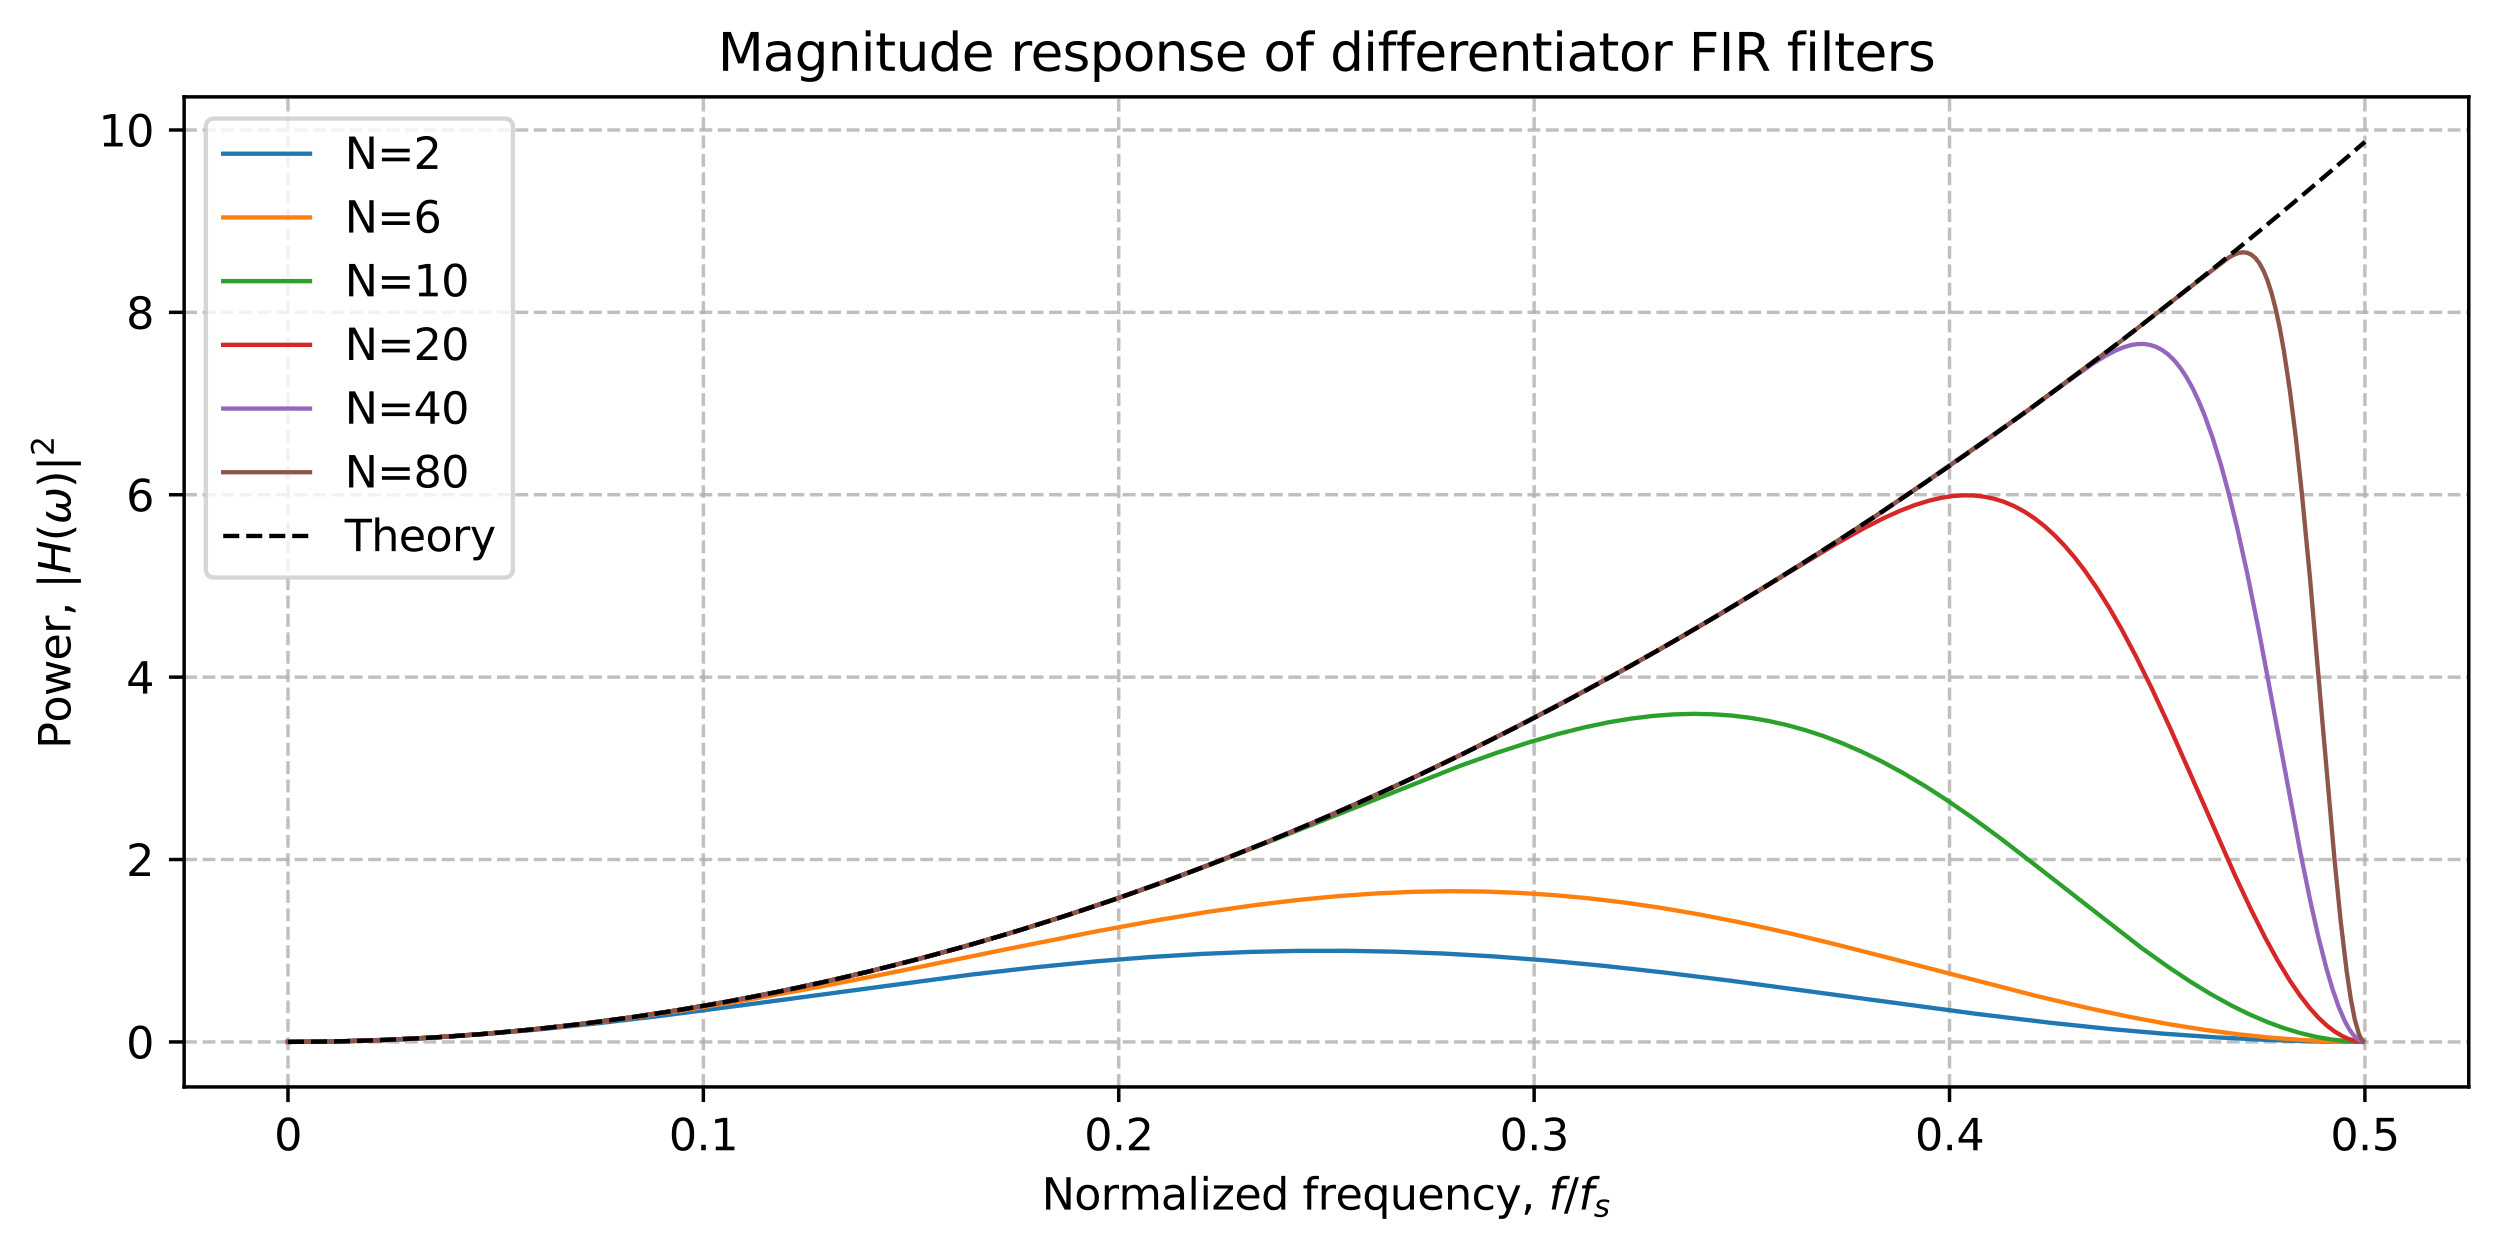 <?xml version="1.0" encoding="utf-8" standalone="no"?>
<!DOCTYPE svg PUBLIC "-//W3C//DTD SVG 1.1//EN"
  "http://www.w3.org/Graphics/SVG/1.1/DTD/svg11.dtd">
<svg xmlns:xlink="http://www.w3.org/1999/xlink" width="576pt" height="288pt" viewBox="0 0 576 288" xmlns="http://www.w3.org/2000/svg" version="1.1">
 <defs>
  <style type="text/css">*{stroke-linejoin: round; stroke-linecap: butt}</style>
 </defs>
 <g id="figure_1">
  <g id="patch_1">
   <path d="M 0 288 
L 576 288 
L 576 0 
L 0 0 
z
" style="fill: #ffffff"/>
  </g>
  <g id="axes_1">
   <g id="patch_2">
    <path d="M 42.425 250.422 
L 568.8 250.422 
L 568.8 22.318 
L 42.425 22.318 
z
" style="fill: #ffffff"/>
   </g>
   <g id="matplotlib.axis_1">
    <g id="xtick_1">
     <g id="line2d_1">
      <path d="M 66.351 250.422 
L 66.351 22.318 
" clip-path="url(#pbc2a7ac4bd)" style="fill: none; stroke-dasharray: 2.96,1.28; stroke-dashoffset: 0; stroke: #b0b0b0; stroke-opacity: 0.8; stroke-width: 0.8"/>
     </g>
     <g id="line2d_2">
      <defs>
       <path id="m6a451ab22b" d="M 0 0 
L 0 3.5 
" style="stroke: #000000; stroke-width: 0.8"/>
      </defs>
      <g>
       <use xlink:href="#m6a451ab22b" x="66.351" y="250.422" style="stroke: #000000; stroke-width: 0.8"/>
      </g>
     </g>
     <g id="text_1">
      <!-- 0 -->
      <g transform="translate(63.17 265.02) scale(0.1 -0.1)">
       <defs>
        <path id="DejaVuSans-30" d="M 2034 4250 
Q 1547 4250 1301 3770 
Q 1056 3291 1056 2328 
Q 1056 1369 1301 889 
Q 1547 409 2034 409 
Q 2525 409 2770 889 
Q 3016 1369 3016 2328 
Q 3016 3291 2770 3770 
Q 2525 4250 2034 4250 
z
M 2034 4750 
Q 2819 4750 3233 4129 
Q 3647 3509 3647 2328 
Q 3647 1150 3233 529 
Q 2819 -91 2034 -91 
Q 1250 -91 836 529 
Q 422 1150 422 2328 
Q 422 3509 836 4129 
Q 1250 4750 2034 4750 
z
" transform="scale(0.016)"/>
       </defs>
       <use xlink:href="#DejaVuSans-30"/>
      </g>
     </g>
    </g>
    <g id="xtick_2">
     <g id="line2d_3">
      <path d="M 162.056 250.422 
L 162.056 22.318 
" clip-path="url(#pbc2a7ac4bd)" style="fill: none; stroke-dasharray: 2.96,1.28; stroke-dashoffset: 0; stroke: #b0b0b0; stroke-opacity: 0.8; stroke-width: 0.8"/>
     </g>
     <g id="line2d_4">
      <g>
       <use xlink:href="#m6a451ab22b" x="162.056" y="250.422" style="stroke: #000000; stroke-width: 0.8"/>
      </g>
     </g>
     <g id="text_2">
      <!-- 0.1 -->
      <g transform="translate(154.104 265.02) scale(0.1 -0.1)">
       <defs>
        <path id="DejaVuSans-2e" d="M 684 794 
L 1344 794 
L 1344 0 
L 684 0 
L 684 794 
z
" transform="scale(0.016)"/>
        <path id="DejaVuSans-31" d="M 794 531 
L 1825 531 
L 1825 4091 
L 703 3866 
L 703 4441 
L 1819 4666 
L 2450 4666 
L 2450 531 
L 3481 531 
L 3481 0 
L 794 0 
L 794 531 
z
" transform="scale(0.016)"/>
       </defs>
       <use xlink:href="#DejaVuSans-30"/>
       <use xlink:href="#DejaVuSans-2e" transform="translate(63.623 0)"/>
       <use xlink:href="#DejaVuSans-31" transform="translate(95.41 0)"/>
      </g>
     </g>
    </g>
    <g id="xtick_3">
     <g id="line2d_5">
      <path d="M 257.76 250.422 
L 257.76 22.318 
" clip-path="url(#pbc2a7ac4bd)" style="fill: none; stroke-dasharray: 2.96,1.28; stroke-dashoffset: 0; stroke: #b0b0b0; stroke-opacity: 0.8; stroke-width: 0.8"/>
     </g>
     <g id="line2d_6">
      <g>
       <use xlink:href="#m6a451ab22b" x="257.76" y="250.422" style="stroke: #000000; stroke-width: 0.8"/>
      </g>
     </g>
     <g id="text_3">
      <!-- 0.2 -->
      <g transform="translate(249.809 265.02) scale(0.1 -0.1)">
       <defs>
        <path id="DejaVuSans-32" d="M 1228 531 
L 3431 531 
L 3431 0 
L 469 0 
L 469 531 
Q 828 903 1448 1529 
Q 2069 2156 2228 2338 
Q 2531 2678 2651 2914 
Q 2772 3150 2772 3378 
Q 2772 3750 2511 3984 
Q 2250 4219 1831 4219 
Q 1534 4219 1204 4116 
Q 875 4013 500 3803 
L 500 4441 
Q 881 4594 1212 4672 
Q 1544 4750 1819 4750 
Q 2544 4750 2975 4387 
Q 3406 4025 3406 3419 
Q 3406 3131 3298 2873 
Q 3191 2616 2906 2266 
Q 2828 2175 2409 1742 
Q 1991 1309 1228 531 
z
" transform="scale(0.016)"/>
       </defs>
       <use xlink:href="#DejaVuSans-30"/>
       <use xlink:href="#DejaVuSans-2e" transform="translate(63.623 0)"/>
       <use xlink:href="#DejaVuSans-32" transform="translate(95.41 0)"/>
      </g>
     </g>
    </g>
    <g id="xtick_4">
     <g id="line2d_7">
      <path d="M 353.465 250.422 
L 353.465 22.318 
" clip-path="url(#pbc2a7ac4bd)" style="fill: none; stroke-dasharray: 2.96,1.28; stroke-dashoffset: 0; stroke: #b0b0b0; stroke-opacity: 0.8; stroke-width: 0.8"/>
     </g>
     <g id="line2d_8">
      <g>
       <use xlink:href="#m6a451ab22b" x="353.465" y="250.422" style="stroke: #000000; stroke-width: 0.8"/>
      </g>
     </g>
     <g id="text_4">
      <!-- 0.3 -->
      <g transform="translate(345.513 265.02) scale(0.1 -0.1)">
       <defs>
        <path id="DejaVuSans-33" d="M 2597 2516 
Q 3050 2419 3304 2112 
Q 3559 1806 3559 1356 
Q 3559 666 3084 287 
Q 2609 -91 1734 -91 
Q 1441 -91 1130 -33 
Q 819 25 488 141 
L 488 750 
Q 750 597 1062 519 
Q 1375 441 1716 441 
Q 2309 441 2620 675 
Q 2931 909 2931 1356 
Q 2931 1769 2642 2001 
Q 2353 2234 1838 2234 
L 1294 2234 
L 1294 2753 
L 1863 2753 
Q 2328 2753 2575 2939 
Q 2822 3125 2822 3475 
Q 2822 3834 2567 4026 
Q 2313 4219 1838 4219 
Q 1578 4219 1281 4162 
Q 984 4106 628 3988 
L 628 4550 
Q 988 4650 1302 4700 
Q 1616 4750 1894 4750 
Q 2613 4750 3031 4423 
Q 3450 4097 3450 3541 
Q 3450 3153 3228 2886 
Q 3006 2619 2597 2516 
z
" transform="scale(0.016)"/>
       </defs>
       <use xlink:href="#DejaVuSans-30"/>
       <use xlink:href="#DejaVuSans-2e" transform="translate(63.623 0)"/>
       <use xlink:href="#DejaVuSans-33" transform="translate(95.41 0)"/>
      </g>
     </g>
    </g>
    <g id="xtick_5">
     <g id="line2d_9">
      <path d="M 449.169 250.422 
L 449.169 22.318 
" clip-path="url(#pbc2a7ac4bd)" style="fill: none; stroke-dasharray: 2.96,1.28; stroke-dashoffset: 0; stroke: #b0b0b0; stroke-opacity: 0.8; stroke-width: 0.8"/>
     </g>
     <g id="line2d_10">
      <g>
       <use xlink:href="#m6a451ab22b" x="449.169" y="250.422" style="stroke: #000000; stroke-width: 0.8"/>
      </g>
     </g>
     <g id="text_5">
      <!-- 0.4 -->
      <g transform="translate(441.218 265.02) scale(0.1 -0.1)">
       <defs>
        <path id="DejaVuSans-34" d="M 2419 4116 
L 825 1625 
L 2419 1625 
L 2419 4116 
z
M 2253 4666 
L 3047 4666 
L 3047 1625 
L 3713 1625 
L 3713 1100 
L 3047 1100 
L 3047 0 
L 2419 0 
L 2419 1100 
L 313 1100 
L 313 1709 
L 2253 4666 
z
" transform="scale(0.016)"/>
       </defs>
       <use xlink:href="#DejaVuSans-30"/>
       <use xlink:href="#DejaVuSans-2e" transform="translate(63.623 0)"/>
       <use xlink:href="#DejaVuSans-34" transform="translate(95.41 0)"/>
      </g>
     </g>
    </g>
    <g id="xtick_6">
     <g id="line2d_11">
      <path d="M 544.874 250.422 
L 544.874 22.318 
" clip-path="url(#pbc2a7ac4bd)" style="fill: none; stroke-dasharray: 2.96,1.28; stroke-dashoffset: 0; stroke: #b0b0b0; stroke-opacity: 0.8; stroke-width: 0.8"/>
     </g>
     <g id="line2d_12">
      <g>
       <use xlink:href="#m6a451ab22b" x="544.874" y="250.422" style="stroke: #000000; stroke-width: 0.8"/>
      </g>
     </g>
     <g id="text_6">
      <!-- 0.5 -->
      <g transform="translate(536.922 265.02) scale(0.1 -0.1)">
       <defs>
        <path id="DejaVuSans-35" d="M 691 4666 
L 3169 4666 
L 3169 4134 
L 1269 4134 
L 1269 2991 
Q 1406 3038 1543 3061 
Q 1681 3084 1819 3084 
Q 2600 3084 3056 2656 
Q 3513 2228 3513 1497 
Q 3513 744 3044 326 
Q 2575 -91 1722 -91 
Q 1428 -91 1123 -41 
Q 819 9 494 109 
L 494 744 
Q 775 591 1075 516 
Q 1375 441 1709 441 
Q 2250 441 2565 725 
Q 2881 1009 2881 1497 
Q 2881 1984 2565 2268 
Q 2250 2553 1709 2553 
Q 1456 2553 1204 2497 
Q 953 2441 691 2322 
L 691 4666 
z
" transform="scale(0.016)"/>
       </defs>
       <use xlink:href="#DejaVuSans-30"/>
       <use xlink:href="#DejaVuSans-2e" transform="translate(63.623 0)"/>
       <use xlink:href="#DejaVuSans-35" transform="translate(95.41 0)"/>
      </g>
     </g>
    </g>
    <g id="text_7">
     <!-- Normalized frequency, $f/f_s$ -->
     <g transform="translate(240.012 278.7) scale(0.1 -0.1)">
      <defs>
       <path id="DejaVuSans-4e" d="M 628 4666 
L 1478 4666 
L 3547 763 
L 3547 4666 
L 4159 4666 
L 4159 0 
L 3309 0 
L 1241 3903 
L 1241 0 
L 628 0 
L 628 4666 
z
" transform="scale(0.016)"/>
       <path id="DejaVuSans-6f" d="M 1959 3097 
Q 1497 3097 1228 2736 
Q 959 2375 959 1747 
Q 959 1119 1226 758 
Q 1494 397 1959 397 
Q 2419 397 2687 759 
Q 2956 1122 2956 1747 
Q 2956 2369 2687 2733 
Q 2419 3097 1959 3097 
z
M 1959 3584 
Q 2709 3584 3137 3096 
Q 3566 2609 3566 1747 
Q 3566 888 3137 398 
Q 2709 -91 1959 -91 
Q 1206 -91 779 398 
Q 353 888 353 1747 
Q 353 2609 779 3096 
Q 1206 3584 1959 3584 
z
" transform="scale(0.016)"/>
       <path id="DejaVuSans-72" d="M 2631 2963 
Q 2534 3019 2420 3045 
Q 2306 3072 2169 3072 
Q 1681 3072 1420 2755 
Q 1159 2438 1159 1844 
L 1159 0 
L 581 0 
L 581 3500 
L 1159 3500 
L 1159 2956 
Q 1341 3275 1631 3429 
Q 1922 3584 2338 3584 
Q 2397 3584 2469 3576 
Q 2541 3569 2628 3553 
L 2631 2963 
z
" transform="scale(0.016)"/>
       <path id="DejaVuSans-6d" d="M 3328 2828 
Q 3544 3216 3844 3400 
Q 4144 3584 4550 3584 
Q 5097 3584 5394 3201 
Q 5691 2819 5691 2113 
L 5691 0 
L 5113 0 
L 5113 2094 
Q 5113 2597 4934 2840 
Q 4756 3084 4391 3084 
Q 3944 3084 3684 2787 
Q 3425 2491 3425 1978 
L 3425 0 
L 2847 0 
L 2847 2094 
Q 2847 2600 2669 2842 
Q 2491 3084 2119 3084 
Q 1678 3084 1418 2786 
Q 1159 2488 1159 1978 
L 1159 0 
L 581 0 
L 581 3500 
L 1159 3500 
L 1159 2956 
Q 1356 3278 1631 3431 
Q 1906 3584 2284 3584 
Q 2666 3584 2933 3390 
Q 3200 3197 3328 2828 
z
" transform="scale(0.016)"/>
       <path id="DejaVuSans-61" d="M 2194 1759 
Q 1497 1759 1228 1600 
Q 959 1441 959 1056 
Q 959 750 1161 570 
Q 1363 391 1709 391 
Q 2188 391 2477 730 
Q 2766 1069 2766 1631 
L 2766 1759 
L 2194 1759 
z
M 3341 1997 
L 3341 0 
L 2766 0 
L 2766 531 
Q 2569 213 2275 61 
Q 1981 -91 1556 -91 
Q 1019 -91 701 211 
Q 384 513 384 1019 
Q 384 1609 779 1909 
Q 1175 2209 1959 2209 
L 2766 2209 
L 2766 2266 
Q 2766 2663 2505 2880 
Q 2244 3097 1772 3097 
Q 1472 3097 1187 3025 
Q 903 2953 641 2809 
L 641 3341 
Q 956 3463 1253 3523 
Q 1550 3584 1831 3584 
Q 2591 3584 2966 3190 
Q 3341 2797 3341 1997 
z
" transform="scale(0.016)"/>
       <path id="DejaVuSans-6c" d="M 603 4863 
L 1178 4863 
L 1178 0 
L 603 0 
L 603 4863 
z
" transform="scale(0.016)"/>
       <path id="DejaVuSans-69" d="M 603 3500 
L 1178 3500 
L 1178 0 
L 603 0 
L 603 3500 
z
M 603 4863 
L 1178 4863 
L 1178 4134 
L 603 4134 
L 603 4863 
z
" transform="scale(0.016)"/>
       <path id="DejaVuSans-7a" d="M 353 3500 
L 3084 3500 
L 3084 2975 
L 922 459 
L 3084 459 
L 3084 0 
L 275 0 
L 275 525 
L 2438 3041 
L 353 3041 
L 353 3500 
z
" transform="scale(0.016)"/>
       <path id="DejaVuSans-65" d="M 3597 1894 
L 3597 1613 
L 953 1613 
Q 991 1019 1311 708 
Q 1631 397 2203 397 
Q 2534 397 2845 478 
Q 3156 559 3463 722 
L 3463 178 
Q 3153 47 2828 -22 
Q 2503 -91 2169 -91 
Q 1331 -91 842 396 
Q 353 884 353 1716 
Q 353 2575 817 3079 
Q 1281 3584 2069 3584 
Q 2775 3584 3186 3129 
Q 3597 2675 3597 1894 
z
M 3022 2063 
Q 3016 2534 2758 2815 
Q 2500 3097 2075 3097 
Q 1594 3097 1305 2825 
Q 1016 2553 972 2059 
L 3022 2063 
z
" transform="scale(0.016)"/>
       <path id="DejaVuSans-64" d="M 2906 2969 
L 2906 4863 
L 3481 4863 
L 3481 0 
L 2906 0 
L 2906 525 
Q 2725 213 2448 61 
Q 2172 -91 1784 -91 
Q 1150 -91 751 415 
Q 353 922 353 1747 
Q 353 2572 751 3078 
Q 1150 3584 1784 3584 
Q 2172 3584 2448 3432 
Q 2725 3281 2906 2969 
z
M 947 1747 
Q 947 1113 1208 752 
Q 1469 391 1925 391 
Q 2381 391 2643 752 
Q 2906 1113 2906 1747 
Q 2906 2381 2643 2742 
Q 2381 3103 1925 3103 
Q 1469 3103 1208 2742 
Q 947 2381 947 1747 
z
" transform="scale(0.016)"/>
       <path id="DejaVuSans-20" transform="scale(0.016)"/>
       <path id="DejaVuSans-66" d="M 2375 4863 
L 2375 4384 
L 1825 4384 
Q 1516 4384 1395 4259 
Q 1275 4134 1275 3809 
L 1275 3500 
L 2222 3500 
L 2222 3053 
L 1275 3053 
L 1275 0 
L 697 0 
L 697 3053 
L 147 3053 
L 147 3500 
L 697 3500 
L 697 3744 
Q 697 4328 969 4595 
Q 1241 4863 1831 4863 
L 2375 4863 
z
" transform="scale(0.016)"/>
       <path id="DejaVuSans-71" d="M 947 1747 
Q 947 1113 1208 752 
Q 1469 391 1925 391 
Q 2381 391 2643 752 
Q 2906 1113 2906 1747 
Q 2906 2381 2643 2742 
Q 2381 3103 1925 3103 
Q 1469 3103 1208 2742 
Q 947 2381 947 1747 
z
M 2906 525 
Q 2725 213 2448 61 
Q 2172 -91 1784 -91 
Q 1150 -91 751 415 
Q 353 922 353 1747 
Q 353 2572 751 3078 
Q 1150 3584 1784 3584 
Q 2172 3584 2448 3432 
Q 2725 3281 2906 2969 
L 2906 3500 
L 3481 3500 
L 3481 -1331 
L 2906 -1331 
L 2906 525 
z
" transform="scale(0.016)"/>
       <path id="DejaVuSans-75" d="M 544 1381 
L 544 3500 
L 1119 3500 
L 1119 1403 
Q 1119 906 1312 657 
Q 1506 409 1894 409 
Q 2359 409 2629 706 
Q 2900 1003 2900 1516 
L 2900 3500 
L 3475 3500 
L 3475 0 
L 2900 0 
L 2900 538 
Q 2691 219 2414 64 
Q 2138 -91 1772 -91 
Q 1169 -91 856 284 
Q 544 659 544 1381 
z
M 1991 3584 
L 1991 3584 
z
" transform="scale(0.016)"/>
       <path id="DejaVuSans-6e" d="M 3513 2113 
L 3513 0 
L 2938 0 
L 2938 2094 
Q 2938 2591 2744 2837 
Q 2550 3084 2163 3084 
Q 1697 3084 1428 2787 
Q 1159 2491 1159 1978 
L 1159 0 
L 581 0 
L 581 3500 
L 1159 3500 
L 1159 2956 
Q 1366 3272 1645 3428 
Q 1925 3584 2291 3584 
Q 2894 3584 3203 3211 
Q 3513 2838 3513 2113 
z
" transform="scale(0.016)"/>
       <path id="DejaVuSans-63" d="M 3122 3366 
L 3122 2828 
Q 2878 2963 2633 3030 
Q 2388 3097 2138 3097 
Q 1578 3097 1268 2742 
Q 959 2388 959 1747 
Q 959 1106 1268 751 
Q 1578 397 2138 397 
Q 2388 397 2633 464 
Q 2878 531 3122 666 
L 3122 134 
Q 2881 22 2623 -34 
Q 2366 -91 2075 -91 
Q 1284 -91 818 406 
Q 353 903 353 1747 
Q 353 2603 823 3093 
Q 1294 3584 2113 3584 
Q 2378 3584 2631 3529 
Q 2884 3475 3122 3366 
z
" transform="scale(0.016)"/>
       <path id="DejaVuSans-79" d="M 2059 -325 
Q 1816 -950 1584 -1140 
Q 1353 -1331 966 -1331 
L 506 -1331 
L 506 -850 
L 844 -850 
Q 1081 -850 1212 -737 
Q 1344 -625 1503 -206 
L 1606 56 
L 191 3500 
L 800 3500 
L 1894 763 
L 2988 3500 
L 3597 3500 
L 2059 -325 
z
" transform="scale(0.016)"/>
       <path id="DejaVuSans-2c" d="M 750 794 
L 1409 794 
L 1409 256 
L 897 -744 
L 494 -744 
L 750 256 
L 750 794 
z
" transform="scale(0.016)"/>
       <path id="DejaVuSans-Oblique-66" d="M 3059 4863 
L 2969 4384 
L 2419 4384 
Q 2106 4384 1964 4261 
Q 1822 4138 1753 3809 
L 1691 3500 
L 2638 3500 
L 2553 3053 
L 1606 3053 
L 1013 0 
L 434 0 
L 1031 3053 
L 481 3053 
L 563 3500 
L 1113 3500 
L 1159 3744 
Q 1278 4363 1576 4613 
Q 1875 4863 2516 4863 
L 3059 4863 
z
" transform="scale(0.016)"/>
       <path id="DejaVuSans-2f" d="M 1625 4666 
L 2156 4666 
L 531 -594 
L 0 -594 
L 1625 4666 
z
" transform="scale(0.016)"/>
       <path id="DejaVuSans-Oblique-73" d="M 3200 3397 
L 3091 2853 
Q 2863 2978 2609 3040 
Q 2356 3103 2088 3103 
Q 1634 3103 1373 2948 
Q 1113 2794 1113 2528 
Q 1113 2219 1719 2053 
Q 1766 2041 1788 2034 
L 1972 1978 
Q 2547 1819 2739 1644 
Q 2931 1469 2931 1166 
Q 2931 609 2489 259 
Q 2047 -91 1331 -91 
Q 1053 -91 747 -37 
Q 441 16 72 128 
L 184 722 
Q 500 559 806 475 
Q 1113 391 1394 391 
Q 1816 391 2080 572 
Q 2344 753 2344 1031 
Q 2344 1331 1650 1516 
L 1591 1531 
L 1394 1581 
Q 956 1697 753 1886 
Q 550 2075 550 2369 
Q 550 2928 970 3256 
Q 1391 3584 2113 3584 
Q 2397 3584 2667 3537 
Q 2938 3491 3200 3397 
z
" transform="scale(0.016)"/>
      </defs>
      <use xlink:href="#DejaVuSans-4e" transform="translate(0 0.016)"/>
      <use xlink:href="#DejaVuSans-6f" transform="translate(74.805 0.016)"/>
      <use xlink:href="#DejaVuSans-72" transform="translate(135.986 0.016)"/>
      <use xlink:href="#DejaVuSans-6d" transform="translate(177.1 0.016)"/>
      <use xlink:href="#DejaVuSans-61" transform="translate(274.512 0.016)"/>
      <use xlink:href="#DejaVuSans-6c" transform="translate(335.791 0.016)"/>
      <use xlink:href="#DejaVuSans-69" transform="translate(363.574 0.016)"/>
      <use xlink:href="#DejaVuSans-7a" transform="translate(391.357 0.016)"/>
      <use xlink:href="#DejaVuSans-65" transform="translate(443.848 0.016)"/>
      <use xlink:href="#DejaVuSans-64" transform="translate(505.371 0.016)"/>
      <use xlink:href="#DejaVuSans-20" transform="translate(568.848 0.016)"/>
      <use xlink:href="#DejaVuSans-66" transform="translate(600.635 0.016)"/>
      <use xlink:href="#DejaVuSans-72" transform="translate(635.84 0.016)"/>
      <use xlink:href="#DejaVuSans-65" transform="translate(676.953 0.016)"/>
      <use xlink:href="#DejaVuSans-71" transform="translate(738.477 0.016)"/>
      <use xlink:href="#DejaVuSans-75" transform="translate(801.953 0.016)"/>
      <use xlink:href="#DejaVuSans-65" transform="translate(865.332 0.016)"/>
      <use xlink:href="#DejaVuSans-6e" transform="translate(926.855 0.016)"/>
      <use xlink:href="#DejaVuSans-63" transform="translate(990.234 0.016)"/>
      <use xlink:href="#DejaVuSans-79" transform="translate(1045.215 0.016)"/>
      <use xlink:href="#DejaVuSans-2c" transform="translate(1104.395 0.016)"/>
      <use xlink:href="#DejaVuSans-20" transform="translate(1136.182 0.016)"/>
      <use xlink:href="#DejaVuSans-Oblique-66" transform="translate(1167.969 0.016)"/>
      <use xlink:href="#DejaVuSans-2f" transform="translate(1203.174 0.016)"/>
      <use xlink:href="#DejaVuSans-Oblique-66" transform="translate(1236.865 0.016)"/>
      <use xlink:href="#DejaVuSans-Oblique-73" transform="translate(1272.07 -16.391) scale(0.7)"/>
     </g>
    </g>
   </g>
   <g id="matplotlib.axis_2">
    <g id="ytick_1">
     <g id="line2d_13">
      <path d="M 42.425 240.054 
L 568.8 240.054 
" clip-path="url(#pbc2a7ac4bd)" style="fill: none; stroke-dasharray: 2.96,1.28; stroke-dashoffset: 0; stroke: #b0b0b0; stroke-opacity: 0.8; stroke-width: 0.8"/>
     </g>
     <g id="line2d_14">
      <defs>
       <path id="me8a3839fa0" d="M 0 0 
L -3.5 0 
" style="stroke: #000000; stroke-width: 0.8"/>
      </defs>
      <g>
       <use xlink:href="#me8a3839fa0" x="42.425" y="240.054" style="stroke: #000000; stroke-width: 0.8"/>
      </g>
     </g>
     <g id="text_8">
      <!-- 0 -->
      <g transform="translate(29.062 243.853) scale(0.1 -0.1)">
       <use xlink:href="#DejaVuSans-30"/>
      </g>
     </g>
    </g>
    <g id="ytick_2">
     <g id="line2d_15">
      <path d="M 42.425 198.032 
L 568.8 198.032 
" clip-path="url(#pbc2a7ac4bd)" style="fill: none; stroke-dasharray: 2.96,1.28; stroke-dashoffset: 0; stroke: #b0b0b0; stroke-opacity: 0.8; stroke-width: 0.8"/>
     </g>
     <g id="line2d_16">
      <g>
       <use xlink:href="#me8a3839fa0" x="42.425" y="198.032" style="stroke: #000000; stroke-width: 0.8"/>
      </g>
     </g>
     <g id="text_9">
      <!-- 2 -->
      <g transform="translate(29.062 201.831) scale(0.1 -0.1)">
       <use xlink:href="#DejaVuSans-32"/>
      </g>
     </g>
    </g>
    <g id="ytick_3">
     <g id="line2d_17">
      <path d="M 42.425 156.011 
L 568.8 156.011 
" clip-path="url(#pbc2a7ac4bd)" style="fill: none; stroke-dasharray: 2.96,1.28; stroke-dashoffset: 0; stroke: #b0b0b0; stroke-opacity: 0.8; stroke-width: 0.8"/>
     </g>
     <g id="line2d_18">
      <g>
       <use xlink:href="#me8a3839fa0" x="42.425" y="156.011" style="stroke: #000000; stroke-width: 0.8"/>
      </g>
     </g>
     <g id="text_10">
      <!-- 4 -->
      <g transform="translate(29.062 159.81) scale(0.1 -0.1)">
       <use xlink:href="#DejaVuSans-34"/>
      </g>
     </g>
    </g>
    <g id="ytick_4">
     <g id="line2d_19">
      <path d="M 42.425 113.989 
L 568.8 113.989 
" clip-path="url(#pbc2a7ac4bd)" style="fill: none; stroke-dasharray: 2.96,1.28; stroke-dashoffset: 0; stroke: #b0b0b0; stroke-opacity: 0.8; stroke-width: 0.8"/>
     </g>
     <g id="line2d_20">
      <g>
       <use xlink:href="#me8a3839fa0" x="42.425" y="113.989" style="stroke: #000000; stroke-width: 0.8"/>
      </g>
     </g>
     <g id="text_11">
      <!-- 6 -->
      <g transform="translate(29.062 117.789) scale(0.1 -0.1)">
       <defs>
        <path id="DejaVuSans-36" d="M 2113 2584 
Q 1688 2584 1439 2293 
Q 1191 2003 1191 1497 
Q 1191 994 1439 701 
Q 1688 409 2113 409 
Q 2538 409 2786 701 
Q 3034 994 3034 1497 
Q 3034 2003 2786 2293 
Q 2538 2584 2113 2584 
z
M 3366 4563 
L 3366 3988 
Q 3128 4100 2886 4159 
Q 2644 4219 2406 4219 
Q 1781 4219 1451 3797 
Q 1122 3375 1075 2522 
Q 1259 2794 1537 2939 
Q 1816 3084 2150 3084 
Q 2853 3084 3261 2657 
Q 3669 2231 3669 1497 
Q 3669 778 3244 343 
Q 2819 -91 2113 -91 
Q 1303 -91 875 529 
Q 447 1150 447 2328 
Q 447 3434 972 4092 
Q 1497 4750 2381 4750 
Q 2619 4750 2861 4703 
Q 3103 4656 3366 4563 
z
" transform="scale(0.016)"/>
       </defs>
       <use xlink:href="#DejaVuSans-36"/>
      </g>
     </g>
    </g>
    <g id="ytick_5">
     <g id="line2d_21">
      <path d="M 42.425 71.968 
L 568.8 71.968 
" clip-path="url(#pbc2a7ac4bd)" style="fill: none; stroke-dasharray: 2.96,1.28; stroke-dashoffset: 0; stroke: #b0b0b0; stroke-opacity: 0.8; stroke-width: 0.8"/>
     </g>
     <g id="line2d_22">
      <g>
       <use xlink:href="#me8a3839fa0" x="42.425" y="71.968" style="stroke: #000000; stroke-width: 0.8"/>
      </g>
     </g>
     <g id="text_12">
      <!-- 8 -->
      <g transform="translate(29.062 75.767) scale(0.1 -0.1)">
       <defs>
        <path id="DejaVuSans-38" d="M 2034 2216 
Q 1584 2216 1326 1975 
Q 1069 1734 1069 1313 
Q 1069 891 1326 650 
Q 1584 409 2034 409 
Q 2484 409 2743 651 
Q 3003 894 3003 1313 
Q 3003 1734 2745 1975 
Q 2488 2216 2034 2216 
z
M 1403 2484 
Q 997 2584 770 2862 
Q 544 3141 544 3541 
Q 544 4100 942 4425 
Q 1341 4750 2034 4750 
Q 2731 4750 3128 4425 
Q 3525 4100 3525 3541 
Q 3525 3141 3298 2862 
Q 3072 2584 2669 2484 
Q 3125 2378 3379 2068 
Q 3634 1759 3634 1313 
Q 3634 634 3220 271 
Q 2806 -91 2034 -91 
Q 1263 -91 848 271 
Q 434 634 434 1313 
Q 434 1759 690 2068 
Q 947 2378 1403 2484 
z
M 1172 3481 
Q 1172 3119 1398 2916 
Q 1625 2713 2034 2713 
Q 2441 2713 2670 2916 
Q 2900 3119 2900 3481 
Q 2900 3844 2670 4047 
Q 2441 4250 2034 4250 
Q 1625 4250 1398 4047 
Q 1172 3844 1172 3481 
z
" transform="scale(0.016)"/>
       </defs>
       <use xlink:href="#DejaVuSans-38"/>
      </g>
     </g>
    </g>
    <g id="ytick_6">
     <g id="line2d_23">
      <path d="M 42.425 29.947 
L 568.8 29.947 
" clip-path="url(#pbc2a7ac4bd)" style="fill: none; stroke-dasharray: 2.96,1.28; stroke-dashoffset: 0; stroke: #b0b0b0; stroke-opacity: 0.8; stroke-width: 0.8"/>
     </g>
     <g id="line2d_24">
      <g>
       <use xlink:href="#me8a3839fa0" x="42.425" y="29.947" style="stroke: #000000; stroke-width: 0.8"/>
      </g>
     </g>
     <g id="text_13">
      <!-- 10 -->
      <g transform="translate(22.7 33.746) scale(0.1 -0.1)">
       <use xlink:href="#DejaVuSans-31"/>
       <use xlink:href="#DejaVuSans-30" transform="translate(63.623 0)"/>
      </g>
     </g>
    </g>
    <g id="text_14">
     <!-- Power, $|H(\omega)|^2$ -->
     <g transform="translate(16.3 172.52) rotate(-90) scale(0.1 -0.1)">
      <defs>
       <path id="DejaVuSans-50" d="M 1259 4147 
L 1259 2394 
L 2053 2394 
Q 2494 2394 2734 2622 
Q 2975 2850 2975 3272 
Q 2975 3691 2734 3919 
Q 2494 4147 2053 4147 
L 1259 4147 
z
M 628 4666 
L 2053 4666 
Q 2838 4666 3239 4311 
Q 3641 3956 3641 3272 
Q 3641 2581 3239 2228 
Q 2838 1875 2053 1875 
L 1259 1875 
L 1259 0 
L 628 0 
L 628 4666 
z
" transform="scale(0.016)"/>
       <path id="DejaVuSans-77" d="M 269 3500 
L 844 3500 
L 1563 769 
L 2278 3500 
L 2956 3500 
L 3675 769 
L 4391 3500 
L 4966 3500 
L 4050 0 
L 3372 0 
L 2619 2869 
L 1863 0 
L 1184 0 
L 269 3500 
z
" transform="scale(0.016)"/>
       <path id="DejaVuSans-7c" d="M 1344 4891 
L 1344 -1509 
L 813 -1509 
L 813 4891 
L 1344 4891 
z
" transform="scale(0.016)"/>
       <path id="DejaVuSans-Oblique-48" d="M 1081 4666 
L 1716 4666 
L 1344 2753 
L 3634 2753 
L 4006 4666 
L 4641 4666 
L 3731 0 
L 3097 0 
L 3531 2222 
L 1241 2222 
L 806 0 
L 172 0 
L 1081 4666 
z
" transform="scale(0.016)"/>
       <path id="DejaVuSans-28" d="M 1984 4856 
Q 1566 4138 1362 3434 
Q 1159 2731 1159 2009 
Q 1159 1288 1364 580 
Q 1569 -128 1984 -844 
L 1484 -844 
Q 1016 -109 783 600 
Q 550 1309 550 2009 
Q 550 2706 781 3412 
Q 1013 4119 1484 4856 
L 1984 4856 
z
" transform="scale(0.016)"/>
       <path id="DejaVuSans-Oblique-3c9" d="M 1369 -91 
Q 72 -91 434 1766 
Q 575 2500 1256 3500 
L 1875 3500 
Q 1231 2500 1088 1750 
Q 819 397 1519 397 
Q 2166 397 2478 2078 
L 3009 2078 
Q 2669 388 3316 397 
Q 4013 403 4275 1750 
Q 4419 2500 4169 3500 
L 4788 3500 
Q 5075 2500 4934 1766 
Q 4578 -94 3278 -91 
Q 2428 -88 2503 844 
Q 2194 -91 1369 -91 
z
" transform="scale(0.016)"/>
       <path id="DejaVuSans-29" d="M 513 4856 
L 1013 4856 
Q 1481 4119 1714 3412 
Q 1947 2706 1947 2009 
Q 1947 1309 1714 600 
Q 1481 -109 1013 -844 
L 513 -844 
Q 928 -128 1133 580 
Q 1338 1288 1338 2009 
Q 1338 2731 1133 3434 
Q 928 4138 513 4856 
z
" transform="scale(0.016)"/>
      </defs>
      <use xlink:href="#DejaVuSans-50" transform="translate(0 0.766)"/>
      <use xlink:href="#DejaVuSans-6f" transform="translate(60.303 0.766)"/>
      <use xlink:href="#DejaVuSans-77" transform="translate(121.484 0.766)"/>
      <use xlink:href="#DejaVuSans-65" transform="translate(203.271 0.766)"/>
      <use xlink:href="#DejaVuSans-72" transform="translate(264.795 0.766)"/>
      <use xlink:href="#DejaVuSans-2c" transform="translate(305.908 0.766)"/>
      <use xlink:href="#DejaVuSans-20" transform="translate(337.695 0.766)"/>
      <use xlink:href="#DejaVuSans-7c" transform="translate(369.482 0.766)"/>
      <use xlink:href="#DejaVuSans-Oblique-48" transform="translate(403.174 0.766)"/>
      <use xlink:href="#DejaVuSans-28" transform="translate(478.369 0.766)"/>
      <use xlink:href="#DejaVuSans-Oblique-3c9" transform="translate(517.383 0.766)"/>
      <use xlink:href="#DejaVuSans-29" transform="translate(601.123 0.766)"/>
      <use xlink:href="#DejaVuSans-7c" transform="translate(640.137 0.766)"/>
      <use xlink:href="#DejaVuSans-32" transform="translate(674.785 39.047) scale(0.7)"/>
     </g>
    </g>
   </g>
   <g id="line2d_25">
    <path d="M 66.351 240.054 
L 77.567 239.94 
L 88.782 239.601 
L 99.997 239.045 
L 111.68 238.247 
L 124.297 237.157 
L 137.849 235.754 
L 153.27 233.923 
L 172.43 231.408 
L 223.366 224.596 
L 238.788 222.834 
L 252.339 221.51 
L 264.957 220.504 
L 276.639 219.794 
L 287.855 219.327 
L 299.07 219.082 
L 310.286 219.063 
L 321.501 219.271 
L 332.716 219.701 
L 344.399 220.376 
L 356.549 221.306 
L 369.634 222.541 
L 383.653 224.092 
L 400.009 226.131 
L 423.374 229.29 
L 455.618 233.628 
L 471.974 235.597 
L 485.993 237.067 
L 498.61 238.174 
L 510.76 239.017 
L 522.443 239.601 
L 533.658 239.94 
L 544.407 240.053 
L 544.407 240.053 
" clip-path="url(#pbc2a7ac4bd)" style="fill: none; stroke: #1f77b4; stroke-linecap: square"/>
   </g>
   <g id="line2d_26">
    <path d="M 66.351 240.054 
L 77.567 239.94 
L 88.782 239.599 
L 99.997 239.032 
L 111.213 238.243 
L 122.428 237.236 
L 134.111 235.963 
L 146.261 234.407 
L 158.878 232.557 
L 171.963 230.41 
L 186.449 227.8 
L 203.272 224.533 
L 231.778 218.72 
L 252.807 214.54 
L 266.826 211.977 
L 278.509 210.059 
L 289.257 208.522 
L 299.07 207.346 
L 308.416 206.454 
L 317.295 205.836 
L 325.707 205.471 
L 334.118 205.332 
L 342.062 205.416 
L 350.007 205.715 
L 357.951 206.229 
L 365.895 206.956 
L 374.307 207.955 
L 382.718 209.178 
L 391.597 210.697 
L 400.943 212.527 
L 411.224 214.775 
L 422.907 217.57 
L 437.86 221.393 
L 469.637 229.584 
L 480.853 232.21 
L 490.666 234.286 
L 499.545 235.942 
L 507.957 237.285 
L 515.901 238.329 
L 523.378 239.096 
L 530.855 239.644 
L 538.332 239.964 
L 544.407 240.053 
L 544.407 240.053 
" clip-path="url(#pbc2a7ac4bd)" style="fill: none; stroke: #ff7f0e; stroke-linecap: square"/>
   </g>
   <g id="line2d_27">
    <path d="M 66.351 240.054 
L 77.567 239.94 
L 88.782 239.598 
L 99.997 239.028 
L 111.213 238.229 
L 122.428 237.201 
L 133.643 235.945 
L 144.859 234.46 
L 156.074 232.747 
L 167.29 230.809 
L 178.505 228.645 
L 189.72 226.257 
L 200.936 223.645 
L 212.151 220.807 
L 223.366 217.741 
L 234.582 214.445 
L 245.797 210.918 
L 257.013 207.16 
L 268.695 203.008 
L 280.845 198.453 
L 294.864 192.952 
L 336.455 176.431 
L 344.866 173.438 
L 352.343 171.014 
L 358.886 169.124 
L 364.961 167.603 
L 370.568 166.43 
L 375.709 165.573 
L 380.849 164.948 
L 385.522 164.597 
L 390.195 164.467 
L 394.868 164.572 
L 399.074 164.877 
L 403.28 165.388 
L 407.486 166.111 
L 411.691 167.051 
L 415.897 168.209 
L 420.103 169.587 
L 424.309 171.184 
L 428.982 173.21 
L 433.655 175.494 
L 438.328 178.024 
L 443.468 181.075 
L 448.609 184.383 
L 454.216 188.249 
L 460.759 193.041 
L 468.703 199.154 
L 493.47 218.448 
L 499.545 222.779 
L 504.685 226.188 
L 509.359 229.041 
L 514.032 231.625 
L 518.237 233.694 
L 522.443 235.499 
L 526.182 236.867 
L 529.92 238.002 
L 533.658 238.894 
L 537.397 239.536 
L 540.668 239.89 
L 543.939 240.045 
L 544.407 240.051 
L 544.407 240.051 
" clip-path="url(#pbc2a7ac4bd)" style="fill: none; stroke: #2ca02c; stroke-linecap: square"/>
   </g>
   <g id="line2d_28">
    <path d="M 66.351 240.054 
L 77.567 239.94 
L 88.782 239.598 
L 99.997 239.029 
L 111.213 238.232 
L 122.428 237.207 
L 133.643 235.953 
L 144.859 234.47 
L 156.074 232.76 
L 167.29 230.823 
L 178.505 228.661 
L 189.72 226.273 
L 200.936 223.658 
L 212.151 220.813 
L 223.366 217.733 
L 234.582 214.421 
L 245.797 210.878 
L 257.48 206.95 
L 269.163 202.788 
L 280.845 198.392 
L 292.528 193.755 
L 303.743 189.062 
L 314.491 184.33 
L 325.707 179.144 
L 337.389 173.484 
L 349.539 167.348 
L 362.624 160.491 
L 375.241 153.636 
L 386.924 147.036 
L 397.672 140.712 
L 410.757 132.734 
L 423.374 125.102 
L 429.449 121.695 
L 434.122 119.323 
L 437.86 117.648 
L 441.132 116.39 
L 444.403 115.368 
L 447.207 114.71 
L 450.01 114.283 
L 452.347 114.124 
L 454.684 114.162 
L 457.02 114.412 
L 459.357 114.89 
L 461.693 115.613 
L 464.03 116.593 
L 466.366 117.844 
L 468.703 119.378 
L 471.039 121.205 
L 473.376 123.331 
L 475.712 125.762 
L 478.049 128.501 
L 480.385 131.547 
L 483.189 135.601 
L 485.993 140.077 
L 488.797 144.956 
L 492.068 151.116 
L 495.807 158.7 
L 500.012 167.79 
L 505.62 180.497 
L 514.966 201.732 
L 518.705 209.702 
L 521.976 216.201 
L 524.78 221.319 
L 527.583 225.942 
L 529.92 229.367 
L 532.257 232.364 
L 534.126 234.433 
L 535.995 236.195 
L 537.864 237.637 
L 539.733 238.749 
L 541.135 239.362 
L 542.537 239.783 
L 543.939 240.01 
L 544.407 240.043 
L 544.407 240.043 
" clip-path="url(#pbc2a7ac4bd)" style="fill: none; stroke: #d62728; stroke-linecap: square"/>
   </g>
   <g id="line2d_29">
    <path d="M 66.351 240.054 
L 77.567 239.94 
L 88.782 239.598 
L 99.997 239.028 
L 111.213 238.231 
L 122.428 237.206 
L 133.643 235.953 
L 144.859 234.472 
L 156.074 232.763 
L 167.29 230.826 
L 178.505 228.663 
L 189.72 226.271 
L 200.936 223.65 
L 212.151 220.801 
L 223.366 217.728 
L 234.582 214.426 
L 245.797 210.892 
L 257.013 207.13 
L 268.695 202.975 
L 279.911 198.756 
L 291.126 194.301 
L 302.809 189.413 
L 314.959 184.081 
L 326.641 178.708 
L 337.857 173.302 
L 349.539 167.415 
L 362.157 160.807 
L 373.839 154.453 
L 384.587 148.354 
L 396.27 141.45 
L 411.224 132.338 
L 422.907 124.989 
L 432.253 118.848 
L 443.001 111.501 
L 466.834 94.877 
L 477.582 87.021 
L 482.255 83.749 
L 485.059 82.006 
L 487.395 80.779 
L 489.264 80.006 
L 491.134 79.472 
L 492.535 79.264 
L 493.937 79.248 
L 495.339 79.451 
L 496.741 79.902 
L 498.143 80.63 
L 499.545 81.663 
L 500.947 83.029 
L 502.349 84.757 
L 503.751 86.871 
L 505.153 89.395 
L 506.555 92.349 
L 507.957 95.747 
L 509.826 100.99 
L 511.695 107.053 
L 513.564 113.926 
L 515.434 121.576 
L 517.77 132.137 
L 520.574 146.038 
L 524.312 165.945 
L 529.92 195.958 
L 532.257 207.416 
L 534.126 215.732 
L 535.995 223.079 
L 537.397 227.845 
L 538.799 231.899 
L 540.201 235.183 
L 541.135 236.921 
L 542.07 238.285 
L 543.005 239.265 
L 543.939 239.856 
L 544.407 240.004 
L 544.407 240.004 
" clip-path="url(#pbc2a7ac4bd)" style="fill: none; stroke: #9467bd; stroke-linecap: square"/>
   </g>
   <g id="line2d_30">
    <path d="M 66.351 240.054 
L 77.567 239.94 
L 88.782 239.598 
L 99.997 239.028 
L 111.213 238.231 
L 122.428 237.206 
L 133.643 235.953 
L 144.859 234.472 
L 156.074 232.763 
L 167.29 230.827 
L 178.505 228.663 
L 189.72 226.27 
L 200.936 223.651 
L 212.151 220.803 
L 223.366 217.727 
L 234.582 214.423 
L 245.797 210.893 
L 257.013 207.133 
L 268.228 203.147 
L 279.443 198.931 
L 291.126 194.3 
L 302.341 189.619 
L 314.024 184.503 
L 325.239 179.357 
L 336.922 173.757 
L 348.137 168.146 
L 360.287 161.812 
L 371.503 155.726 
L 383.653 148.878 
L 394.868 142.319 
L 407.486 134.668 
L 418.701 127.624 
L 432.253 118.813 
L 442.534 111.901 
L 458.889 100.54 
L 467.301 94.462 
L 488.797 78.481 
L 505.153 65.745 
L 513.564 59.302 
L 514.966 58.566 
L 515.901 58.252 
L 516.835 58.129 
L 517.77 58.25 
L 518.705 58.672 
L 519.639 59.456 
L 520.574 60.669 
L 521.508 62.379 
L 522.443 64.656 
L 523.378 67.566 
L 524.312 71.172 
L 525.247 75.528 
L 526.182 80.678 
L 527.583 89.95 
L 528.985 101.089 
L 530.387 114.004 
L 532.257 133.585 
L 535.06 166.038 
L 537.864 197.968 
L 539.266 211.977 
L 540.668 223.736 
L 541.603 230.016 
L 542.537 234.868 
L 543.472 238.171 
L 543.939 239.215 
L 544.407 239.843 
L 544.407 239.843 
" clip-path="url(#pbc2a7ac4bd)" style="fill: none; stroke: #8c564b; stroke-linecap: square"/>
   </g>
   <g id="line2d_31">
    <path d="M 66.351 240.054 
L 71.185 240.032 
L 76.018 239.969 
L 80.852 239.863 
L 85.685 239.715 
L 90.519 239.525 
L 95.353 239.292 
L 100.186 239.017 
L 105.02 238.699 
L 109.853 238.34 
L 114.687 237.938 
L 119.52 237.493 
L 124.354 237.007 
L 129.187 236.478 
L 134.021 235.907 
L 138.855 235.293 
L 143.688 234.637 
L 148.522 233.939 
L 153.355 233.198 
L 158.189 232.416 
L 163.022 231.59 
L 167.856 230.723 
L 172.69 229.813 
L 177.523 228.861 
L 182.357 227.867 
L 187.19 226.83 
L 192.024 225.751 
L 196.857 224.63 
L 201.691 223.466 
L 206.524 222.26 
L 211.358 221.012 
L 216.192 219.721 
L 221.025 218.388 
L 225.859 217.013 
L 230.692 215.595 
L 235.526 214.135 
L 240.359 212.633 
L 245.193 211.089 
L 250.027 209.502 
L 254.86 207.873 
L 259.694 206.201 
L 264.527 204.487 
L 269.361 202.731 
L 274.194 200.933 
L 279.028 199.092 
L 283.861 197.209 
L 288.695 195.284 
L 293.529 193.316 
L 298.362 191.306 
L 303.196 189.254 
L 308.029 187.159 
L 312.863 185.022 
L 317.696 182.843 
L 322.53 180.621 
L 327.364 178.358 
L 332.197 176.051 
L 337.031 173.703 
L 341.864 171.312 
L 346.698 168.879 
L 351.531 166.403 
L 356.365 163.886 
L 361.198 161.326 
L 366.032 158.723 
L 370.866 156.078 
L 375.699 153.391 
L 380.533 150.662 
L 385.366 147.89 
L 390.2 145.076 
L 395.033 142.22 
L 399.867 139.322 
L 404.701 136.381 
L 409.534 133.397 
L 414.368 130.372 
L 419.201 127.304 
L 424.035 124.194 
L 428.868 121.041 
L 433.702 117.846 
L 438.535 114.609 
L 443.369 111.33 
L 448.203 108.008 
L 453.036 104.644 
L 457.87 101.238 
L 462.703 97.789 
L 467.537 94.298 
L 472.37 90.764 
L 477.204 87.189 
L 482.038 83.571 
L 486.871 79.911 
L 491.705 76.208 
L 496.538 72.463 
L 501.372 68.676 
L 506.205 64.846 
L 511.039 60.974 
L 515.872 57.06 
L 520.706 53.104 
L 525.54 49.105 
L 530.373 45.064 
L 535.207 40.98 
L 540.04 36.855 
L 544.874 32.686 
" clip-path="url(#pbc2a7ac4bd)" style="fill: none; stroke-dasharray: 3.7,1.6; stroke-dashoffset: 0; stroke: #000000"/>
   </g>
   <g id="patch_3">
    <path d="M 42.425 250.422 
L 42.425 22.318 
" style="fill: none; stroke: #000000; stroke-width: 0.8; stroke-linejoin: miter; stroke-linecap: square"/>
   </g>
   <g id="patch_4">
    <path d="M 568.8 250.422 
L 568.8 22.318 
" style="fill: none; stroke: #000000; stroke-width: 0.8; stroke-linejoin: miter; stroke-linecap: square"/>
   </g>
   <g id="patch_5">
    <path d="M 42.425 250.422 
L 568.8 250.422 
" style="fill: none; stroke: #000000; stroke-width: 0.8; stroke-linejoin: miter; stroke-linecap: square"/>
   </g>
   <g id="patch_6">
    <path d="M 42.425 22.318 
L 568.8 22.318 
" style="fill: none; stroke: #000000; stroke-width: 0.8; stroke-linejoin: miter; stroke-linecap: square"/>
   </g>
   <g id="text_15">
    <!-- Magnitude response of differentiator FIR filters -->
    <g transform="translate(165.381 16.318) scale(0.12 -0.12)">
     <defs>
      <path id="DejaVuSans-4d" d="M 628 4666 
L 1569 4666 
L 2759 1491 
L 3956 4666 
L 4897 4666 
L 4897 0 
L 4281 0 
L 4281 4097 
L 3078 897 
L 2444 897 
L 1241 4097 
L 1241 0 
L 628 0 
L 628 4666 
z
" transform="scale(0.016)"/>
      <path id="DejaVuSans-67" d="M 2906 1791 
Q 2906 2416 2648 2759 
Q 2391 3103 1925 3103 
Q 1463 3103 1205 2759 
Q 947 2416 947 1791 
Q 947 1169 1205 825 
Q 1463 481 1925 481 
Q 2391 481 2648 825 
Q 2906 1169 2906 1791 
z
M 3481 434 
Q 3481 -459 3084 -895 
Q 2688 -1331 1869 -1331 
Q 1566 -1331 1297 -1286 
Q 1028 -1241 775 -1147 
L 775 -588 
Q 1028 -725 1275 -790 
Q 1522 -856 1778 -856 
Q 2344 -856 2625 -561 
Q 2906 -266 2906 331 
L 2906 616 
Q 2728 306 2450 153 
Q 2172 0 1784 0 
Q 1141 0 747 490 
Q 353 981 353 1791 
Q 353 2603 747 3093 
Q 1141 3584 1784 3584 
Q 2172 3584 2450 3431 
Q 2728 3278 2906 2969 
L 2906 3500 
L 3481 3500 
L 3481 434 
z
" transform="scale(0.016)"/>
      <path id="DejaVuSans-74" d="M 1172 4494 
L 1172 3500 
L 2356 3500 
L 2356 3053 
L 1172 3053 
L 1172 1153 
Q 1172 725 1289 603 
Q 1406 481 1766 481 
L 2356 481 
L 2356 0 
L 1766 0 
Q 1100 0 847 248 
Q 594 497 594 1153 
L 594 3053 
L 172 3053 
L 172 3500 
L 594 3500 
L 594 4494 
L 1172 4494 
z
" transform="scale(0.016)"/>
      <path id="DejaVuSans-73" d="M 2834 3397 
L 2834 2853 
Q 2591 2978 2328 3040 
Q 2066 3103 1784 3103 
Q 1356 3103 1142 2972 
Q 928 2841 928 2578 
Q 928 2378 1081 2264 
Q 1234 2150 1697 2047 
L 1894 2003 
Q 2506 1872 2764 1633 
Q 3022 1394 3022 966 
Q 3022 478 2636 193 
Q 2250 -91 1575 -91 
Q 1294 -91 989 -36 
Q 684 19 347 128 
L 347 722 
Q 666 556 975 473 
Q 1284 391 1588 391 
Q 1994 391 2212 530 
Q 2431 669 2431 922 
Q 2431 1156 2273 1281 
Q 2116 1406 1581 1522 
L 1381 1569 
Q 847 1681 609 1914 
Q 372 2147 372 2553 
Q 372 3047 722 3315 
Q 1072 3584 1716 3584 
Q 2034 3584 2315 3537 
Q 2597 3491 2834 3397 
z
" transform="scale(0.016)"/>
      <path id="DejaVuSans-70" d="M 1159 525 
L 1159 -1331 
L 581 -1331 
L 581 3500 
L 1159 3500 
L 1159 2969 
Q 1341 3281 1617 3432 
Q 1894 3584 2278 3584 
Q 2916 3584 3314 3078 
Q 3713 2572 3713 1747 
Q 3713 922 3314 415 
Q 2916 -91 2278 -91 
Q 1894 -91 1617 61 
Q 1341 213 1159 525 
z
M 3116 1747 
Q 3116 2381 2855 2742 
Q 2594 3103 2138 3103 
Q 1681 3103 1420 2742 
Q 1159 2381 1159 1747 
Q 1159 1113 1420 752 
Q 1681 391 2138 391 
Q 2594 391 2855 752 
Q 3116 1113 3116 1747 
z
" transform="scale(0.016)"/>
      <path id="DejaVuSans-46" d="M 628 4666 
L 3309 4666 
L 3309 4134 
L 1259 4134 
L 1259 2759 
L 3109 2759 
L 3109 2228 
L 1259 2228 
L 1259 0 
L 628 0 
L 628 4666 
z
" transform="scale(0.016)"/>
      <path id="DejaVuSans-49" d="M 628 4666 
L 1259 4666 
L 1259 0 
L 628 0 
L 628 4666 
z
" transform="scale(0.016)"/>
      <path id="DejaVuSans-52" d="M 2841 2188 
Q 3044 2119 3236 1894 
Q 3428 1669 3622 1275 
L 4263 0 
L 3584 0 
L 2988 1197 
Q 2756 1666 2539 1819 
Q 2322 1972 1947 1972 
L 1259 1972 
L 1259 0 
L 628 0 
L 628 4666 
L 2053 4666 
Q 2853 4666 3247 4331 
Q 3641 3997 3641 3322 
Q 3641 2881 3436 2590 
Q 3231 2300 2841 2188 
z
M 1259 4147 
L 1259 2491 
L 2053 2491 
Q 2509 2491 2742 2702 
Q 2975 2913 2975 3322 
Q 2975 3731 2742 3939 
Q 2509 4147 2053 4147 
L 1259 4147 
z
" transform="scale(0.016)"/>
     </defs>
     <use xlink:href="#DejaVuSans-4d"/>
     <use xlink:href="#DejaVuSans-61" transform="translate(86.279 0)"/>
     <use xlink:href="#DejaVuSans-67" transform="translate(147.559 0)"/>
     <use xlink:href="#DejaVuSans-6e" transform="translate(211.035 0)"/>
     <use xlink:href="#DejaVuSans-69" transform="translate(274.414 0)"/>
     <use xlink:href="#DejaVuSans-74" transform="translate(302.197 0)"/>
     <use xlink:href="#DejaVuSans-75" transform="translate(341.406 0)"/>
     <use xlink:href="#DejaVuSans-64" transform="translate(404.785 0)"/>
     <use xlink:href="#DejaVuSans-65" transform="translate(468.262 0)"/>
     <use xlink:href="#DejaVuSans-20" transform="translate(529.785 0)"/>
     <use xlink:href="#DejaVuSans-72" transform="translate(561.572 0)"/>
     <use xlink:href="#DejaVuSans-65" transform="translate(600.436 0)"/>
     <use xlink:href="#DejaVuSans-73" transform="translate(661.959 0)"/>
     <use xlink:href="#DejaVuSans-70" transform="translate(714.059 0)"/>
     <use xlink:href="#DejaVuSans-6f" transform="translate(777.535 0)"/>
     <use xlink:href="#DejaVuSans-6e" transform="translate(838.717 0)"/>
     <use xlink:href="#DejaVuSans-73" transform="translate(902.096 0)"/>
     <use xlink:href="#DejaVuSans-65" transform="translate(954.195 0)"/>
     <use xlink:href="#DejaVuSans-20" transform="translate(1015.719 0)"/>
     <use xlink:href="#DejaVuSans-6f" transform="translate(1047.506 0)"/>
     <use xlink:href="#DejaVuSans-66" transform="translate(1108.688 0)"/>
     <use xlink:href="#DejaVuSans-20" transform="translate(1143.893 0)"/>
     <use xlink:href="#DejaVuSans-64" transform="translate(1175.68 0)"/>
     <use xlink:href="#DejaVuSans-69" transform="translate(1239.156 0)"/>
     <use xlink:href="#DejaVuSans-66" transform="translate(1266.939 0)"/>
     <use xlink:href="#DejaVuSans-66" transform="translate(1302.145 0)"/>
     <use xlink:href="#DejaVuSans-65" transform="translate(1337.35 0)"/>
     <use xlink:href="#DejaVuSans-72" transform="translate(1398.873 0)"/>
     <use xlink:href="#DejaVuSans-65" transform="translate(1437.736 0)"/>
     <use xlink:href="#DejaVuSans-6e" transform="translate(1499.26 0)"/>
     <use xlink:href="#DejaVuSans-74" transform="translate(1562.639 0)"/>
     <use xlink:href="#DejaVuSans-69" transform="translate(1601.848 0)"/>
     <use xlink:href="#DejaVuSans-61" transform="translate(1629.631 0)"/>
     <use xlink:href="#DejaVuSans-74" transform="translate(1690.91 0)"/>
     <use xlink:href="#DejaVuSans-6f" transform="translate(1730.119 0)"/>
     <use xlink:href="#DejaVuSans-72" transform="translate(1791.301 0)"/>
     <use xlink:href="#DejaVuSans-20" transform="translate(1832.414 0)"/>
     <use xlink:href="#DejaVuSans-46" transform="translate(1864.201 0)"/>
     <use xlink:href="#DejaVuSans-49" transform="translate(1921.721 0)"/>
     <use xlink:href="#DejaVuSans-52" transform="translate(1951.213 0)"/>
     <use xlink:href="#DejaVuSans-20" transform="translate(2020.695 0)"/>
     <use xlink:href="#DejaVuSans-66" transform="translate(2052.482 0)"/>
     <use xlink:href="#DejaVuSans-69" transform="translate(2087.688 0)"/>
     <use xlink:href="#DejaVuSans-6c" transform="translate(2115.471 0)"/>
     <use xlink:href="#DejaVuSans-74" transform="translate(2143.254 0)"/>
     <use xlink:href="#DejaVuSans-65" transform="translate(2182.463 0)"/>
     <use xlink:href="#DejaVuSans-72" transform="translate(2243.986 0)"/>
     <use xlink:href="#DejaVuSans-73" transform="translate(2285.1 0)"/>
    </g>
   </g>
   <g id="legend_1">
    <g id="patch_7">
     <path d="M 49.425 133.065 
L 116.172 133.065 
Q 118.172 133.065 118.172 131.065 
L 118.172 29.318 
Q 118.172 27.318 116.172 27.318 
L 49.425 27.318 
Q 47.425 27.318 47.425 29.318 
L 47.425 131.065 
Q 47.425 133.065 49.425 133.065 
z
" style="fill: #ffffff; opacity: 0.8; stroke: #cccccc; stroke-linejoin: miter"/>
    </g>
    <g id="line2d_32">
     <path d="M 51.425 35.417 
L 61.425 35.417 
L 71.425 35.417 
" style="fill: none; stroke: #1f77b4; stroke-linecap: square"/>
    </g>
    <g id="text_16">
     <!-- N=2 -->
     <g transform="translate(79.425 38.917) scale(0.1 -0.1)">
      <defs>
       <path id="DejaVuSans-3d" d="M 678 2906 
L 4684 2906 
L 4684 2381 
L 678 2381 
L 678 2906 
z
M 678 1631 
L 4684 1631 
L 4684 1100 
L 678 1100 
L 678 1631 
z
" transform="scale(0.016)"/>
      </defs>
      <use xlink:href="#DejaVuSans-4e"/>
      <use xlink:href="#DejaVuSans-3d" transform="translate(74.805 0)"/>
      <use xlink:href="#DejaVuSans-32" transform="translate(158.594 0)"/>
     </g>
    </g>
    <g id="line2d_33">
     <path d="M 51.425 50.095 
L 61.425 50.095 
L 71.425 50.095 
" style="fill: none; stroke: #ff7f0e; stroke-linecap: square"/>
    </g>
    <g id="text_17">
     <!-- N=6 -->
     <g transform="translate(79.425 53.595) scale(0.1 -0.1)">
      <use xlink:href="#DejaVuSans-4e"/>
      <use xlink:href="#DejaVuSans-3d" transform="translate(74.805 0)"/>
      <use xlink:href="#DejaVuSans-36" transform="translate(158.594 0)"/>
     </g>
    </g>
    <g id="line2d_34">
     <path d="M 51.425 64.773 
L 61.425 64.773 
L 71.425 64.773 
" style="fill: none; stroke: #2ca02c; stroke-linecap: square"/>
    </g>
    <g id="text_18">
     <!-- N=10 -->
     <g transform="translate(79.425 68.273) scale(0.1 -0.1)">
      <use xlink:href="#DejaVuSans-4e"/>
      <use xlink:href="#DejaVuSans-3d" transform="translate(74.805 0)"/>
      <use xlink:href="#DejaVuSans-31" transform="translate(158.594 0)"/>
      <use xlink:href="#DejaVuSans-30" transform="translate(222.217 0)"/>
     </g>
    </g>
    <g id="line2d_35">
     <path d="M 51.425 79.451 
L 61.425 79.451 
L 71.425 79.451 
" style="fill: none; stroke: #d62728; stroke-linecap: square"/>
    </g>
    <g id="text_19">
     <!-- N=20 -->
     <g transform="translate(79.425 82.951) scale(0.1 -0.1)">
      <use xlink:href="#DejaVuSans-4e"/>
      <use xlink:href="#DejaVuSans-3d" transform="translate(74.805 0)"/>
      <use xlink:href="#DejaVuSans-32" transform="translate(158.594 0)"/>
      <use xlink:href="#DejaVuSans-30" transform="translate(222.217 0)"/>
     </g>
    </g>
    <g id="line2d_36">
     <path d="M 51.425 94.129 
L 61.425 94.129 
L 71.425 94.129 
" style="fill: none; stroke: #9467bd; stroke-linecap: square"/>
    </g>
    <g id="text_20">
     <!-- N=40 -->
     <g transform="translate(79.425 97.629) scale(0.1 -0.1)">
      <use xlink:href="#DejaVuSans-4e"/>
      <use xlink:href="#DejaVuSans-3d" transform="translate(74.805 0)"/>
      <use xlink:href="#DejaVuSans-34" transform="translate(158.594 0)"/>
      <use xlink:href="#DejaVuSans-30" transform="translate(222.217 0)"/>
     </g>
    </g>
    <g id="line2d_37">
     <path d="M 51.425 108.807 
L 61.425 108.807 
L 71.425 108.807 
" style="fill: none; stroke: #8c564b; stroke-linecap: square"/>
    </g>
    <g id="text_21">
     <!-- N=80 -->
     <g transform="translate(79.425 112.307) scale(0.1 -0.1)">
      <use xlink:href="#DejaVuSans-4e"/>
      <use xlink:href="#DejaVuSans-3d" transform="translate(74.805 0)"/>
      <use xlink:href="#DejaVuSans-38" transform="translate(158.594 0)"/>
      <use xlink:href="#DejaVuSans-30" transform="translate(222.217 0)"/>
     </g>
    </g>
    <g id="line2d_38">
     <path d="M 51.425 123.485 
L 61.425 123.485 
L 71.425 123.485 
" style="fill: none; stroke-dasharray: 3.7,1.6; stroke-dashoffset: 0; stroke: #000000"/>
    </g>
    <g id="text_22">
     <!-- Theory -->
     <g transform="translate(79.425 126.985) scale(0.1 -0.1)">
      <defs>
       <path id="DejaVuSans-54" d="M -19 4666 
L 3928 4666 
L 3928 4134 
L 2272 4134 
L 2272 0 
L 1638 0 
L 1638 4134 
L -19 4134 
L -19 4666 
z
" transform="scale(0.016)"/>
       <path id="DejaVuSans-68" d="M 3513 2113 
L 3513 0 
L 2938 0 
L 2938 2094 
Q 2938 2591 2744 2837 
Q 2550 3084 2163 3084 
Q 1697 3084 1428 2787 
Q 1159 2491 1159 1978 
L 1159 0 
L 581 0 
L 581 4863 
L 1159 4863 
L 1159 2956 
Q 1366 3272 1645 3428 
Q 1925 3584 2291 3584 
Q 2894 3584 3203 3211 
Q 3513 2838 3513 2113 
z
" transform="scale(0.016)"/>
      </defs>
      <use xlink:href="#DejaVuSans-54"/>
      <use xlink:href="#DejaVuSans-68" transform="translate(61.084 0)"/>
      <use xlink:href="#DejaVuSans-65" transform="translate(124.463 0)"/>
      <use xlink:href="#DejaVuSans-6f" transform="translate(185.986 0)"/>
      <use xlink:href="#DejaVuSans-72" transform="translate(247.168 0)"/>
      <use xlink:href="#DejaVuSans-79" transform="translate(288.281 0)"/>
     </g>
    </g>
   </g>
  </g>
 </g>
 <defs>
  <clipPath id="pbc2a7ac4bd">
   <rect x="42.425" y="22.318" width="526.375" height="228.104"/>
  </clipPath>
 </defs>
</svg>
